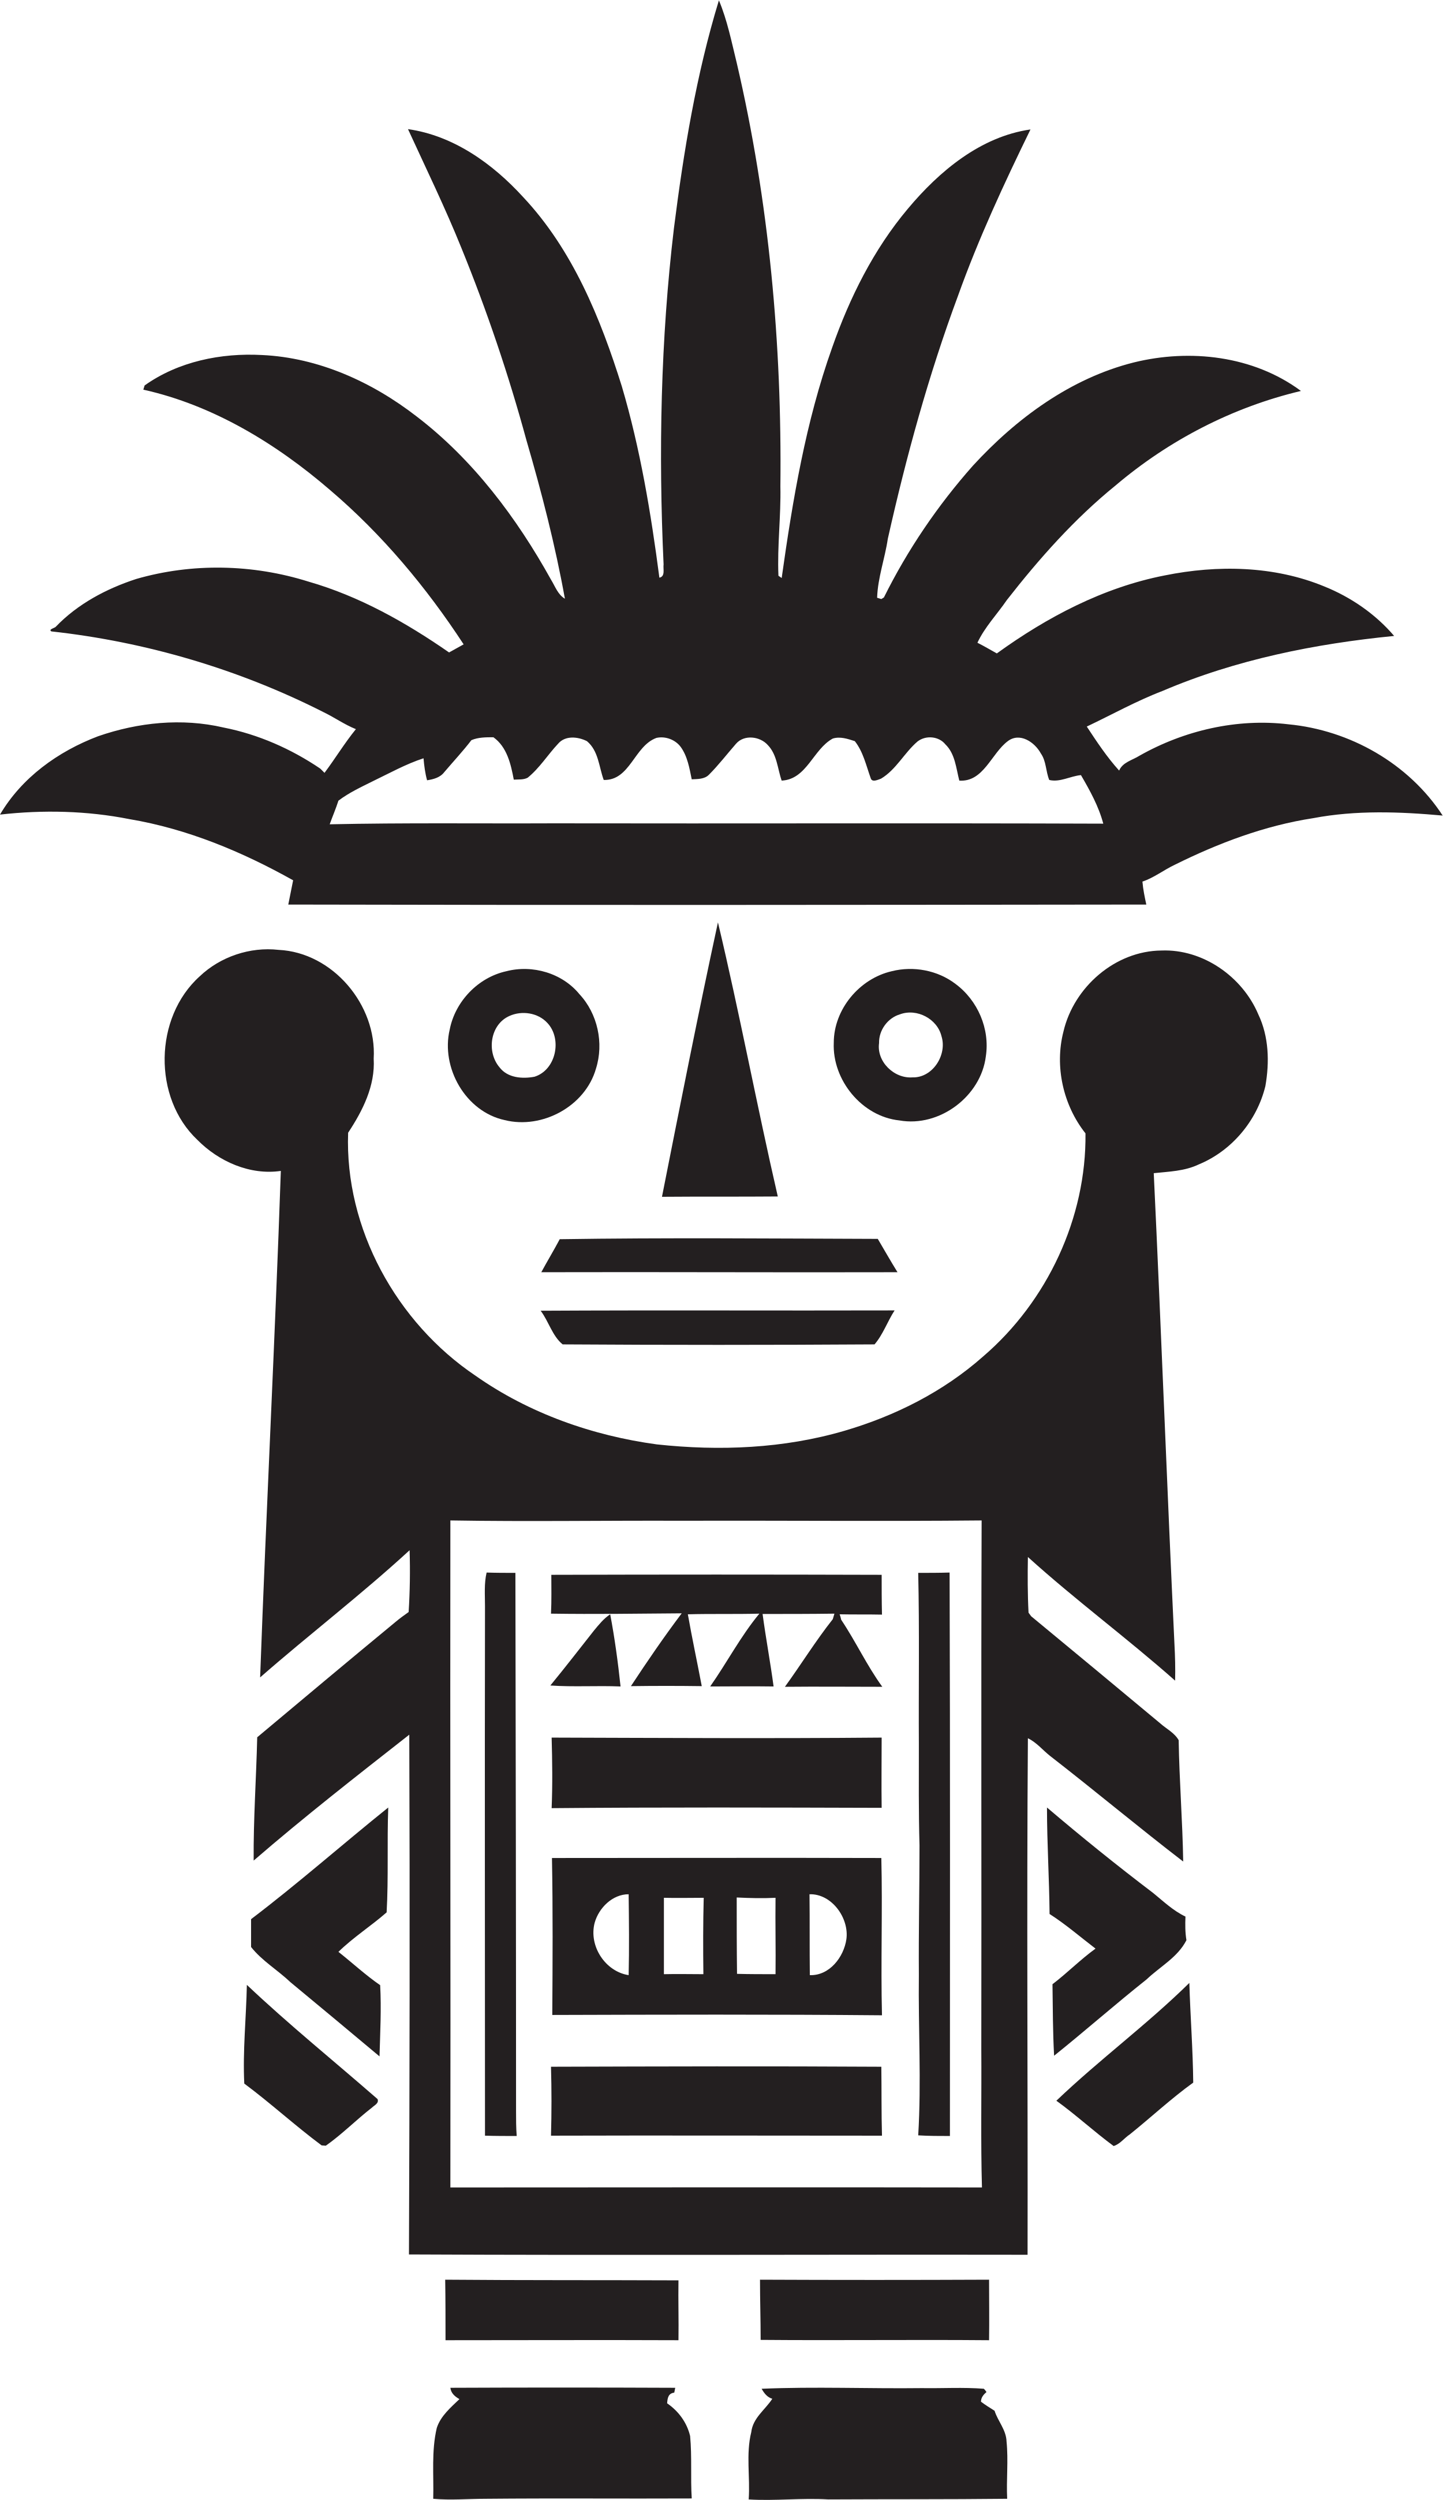 <?xml version="1.0" encoding="utf-8"?>
<!-- Generator: Adobe Illustrator 19.2.0, SVG Export Plug-In . SVG Version: 6.00 Build 0)  -->
<svg version="1.1" id="Layer_1" xmlns="http://www.w3.org/2000/svg" xmlns:xlink="http://www.w3.org/1999/xlink" x="0px" y="0px"
	 viewBox="0 0 446 772.4" enable-background="new 0 0 446 772.4" xml:space="preserve">
<g>
	<path fill="#231F20" d="M398.2,223.8c-15.9-1.9-32.2,1.9-46,9.7c-2.2,1.4-5.2,2-6.3,4.6c-3.8-4.2-6.9-8.9-10-13.6
		c7.8-3.7,15.3-7.9,23.4-11c22.7-9.7,47.2-14.6,71.6-17c-5.8-6.8-13.4-12-21.6-15.3c-15.5-6.4-33-6.7-49.3-3.4
		c-19,3.7-36.4,12.9-51.9,24.1c-2-1.1-4-2.3-6-3.3c2.3-4.9,6.1-8.8,9.1-13.2c10-12.8,20.9-25.1,33.6-35.4
		c16.5-14,36.2-24.2,57.3-29.2c-14.7-10.9-34.3-13.1-51.7-8.8c-19.5,4.9-36.3,17.3-49.7,31.9c-10.9,12.3-20.2,26-27.5,40.7l-0.8,0.5
		l-1.3-0.4c0.2-6.2,2.4-12.1,3.3-18.2c5.7-25.4,12.6-50.6,21.7-75.1c6.3-17.6,14.2-34.6,22.4-51.4c-15.4,2.2-28.2,12.9-37.9,24.5
		C270,77.1,262.6,92,257.2,107.4c-8.2,23-12.2,47.1-15.6,71.2l-1-0.7c-0.4-9.2,0.8-18.4,0.6-27.6c0.5-44-3.5-88.1-13.5-130.9
		c-1.6-6.5-2.9-13.1-5.5-19.3c-7,22.9-10.9,46.7-13.9,70.4c-4.1,34.4-4.8,69.2-3.2,103.9c-0.2,1.4,0.6,3.7-1.3,4.1
		c-2.6-19.9-5.9-39.8-11.6-59.1c-6.6-21.1-15.2-42.2-30.5-58.5c-9.4-10.3-21.5-19-35.6-21c5.6,12.2,11.5,24.3,16.5,36.7
		c7.9,19.4,14.6,39.2,20.1,59.4c4.7,16.1,8.9,32.4,11.9,49c-2.2-1.3-3-3.8-4.3-5.9c-10.6-19.1-24.1-37.1-41.5-50.4
		C115,118,98.4,110.5,81,109.7c-12.7-0.7-25.9,2-36.3,9.4c-0.1,0.3-0.3,1-0.4,1.3c21.6,4.8,41.1,16.7,57.7,31
		c16.1,13.7,29.8,30.1,41.3,47.7c-1.5,0.8-3,1.7-4.5,2.5c-13.4-9.3-27.8-17.4-43.5-21.9c-17.2-5.4-35.9-5.8-53.2-0.8
		c-9.2,3-18.1,7.7-24.9,14.8c-0.2,0.3-2.4,0.8-1.3,1.4c29.2,3.2,58,11.7,84.2,25c3.3,1.6,6.4,3.8,9.9,5.2c-3.5,4.3-6.4,9.1-9.7,13.5
		c-0.3-0.3-1-1-1.3-1.3c-9-6.1-19.2-10.6-29.9-12.7c-12.9-3-26.4-1.6-38.8,2.7C17.9,232.2,6.7,240.3,0,251.7
		c13.3-1.5,26.9-1.2,40,1.4c17.9,3,34.9,10.1,50.6,18.9c-0.5,2.5-1,5-1.5,7.5c88.4,0.2,176.8,0.1,265.2,0c-0.5-2.3-1-4.7-1.2-7.1
		c3.6-1.2,6.6-3.6,10-5.2c13.5-6.7,27.8-12.1,42.8-14.4c13.2-2.5,26.7-2,40-0.8C435.4,235.9,417.2,225.6,398.2,223.8z M171,254.4
		c-23,0.1-46-0.2-69.1,0.3c0.9-2.5,1.9-4.8,2.7-7.3c3.3-2.5,7-4.2,10.6-6c5.2-2.5,10.2-5.3,15.7-7.1c0.2,2.3,0.5,4.6,1.1,6.8
		c1.9-0.3,4-0.8,5.3-2.5c2.8-3.3,5.8-6.5,8.4-9.9c2.1-0.9,4.5-0.9,6.8-0.9c4.2,3,5.4,8.3,6.3,13.1c1.4-0.1,3,0.1,4.3-0.6
		c3.7-3,6.2-7.1,9.4-10.5c2.2-2.6,6.1-2.2,8.9-0.8c3.6,3,3.7,7.9,5.2,12c8.2,0.2,9.4-10.5,16.3-13c2.7-0.6,5.8,0.5,7.5,2.8
		c2.1,2.9,2.7,6.6,3.4,10c1.8-0.1,3.9,0,5.3-1.4c3-3,5.6-6.4,8.4-9.6c2.5-2.9,7.4-2.3,9.8,0.4c2.9,3,3,7.3,4.3,11
		c7.8-0.4,9.7-9.7,15.8-13c2.3-0.7,4.6,0.1,6.8,0.8c2.6,3.3,3.5,7.5,4.9,11.4c0.4,1.5,2.3,0.5,3.2,0.2c4.7-2.8,7.2-8,11.3-11.5
		c2.6-2,6.6-1.6,8.6,0.9c3,2.9,3.3,7.3,4.3,11.2c7.5,0.5,9.9-8.4,15-12.2c3.7-2.8,8.3,0.3,10.2,3.8c1.7,2.4,1.5,5.5,2.6,8.2
		c3.3,0.8,6.5-1.2,9.8-1.5c2.8,4.8,5.5,9.7,6.9,15C284.4,254.3,227.7,254.5,171,254.4z"/>
	<path fill="#231F20" d="M221.9,285c-6.1,28.2-11.7,56.5-17.3,84.8c11.9-0.1,23.8,0,35.8-0.1C233.9,341.5,228.6,313.1,221.9,285z"/>
	<path fill="#231F20" d="M359,293.7c-14.3,0.1-27.1,11.3-30.3,25c-2.8,10.8-0.1,22.8,6.8,31.5c0.3,26.1-11.8,51.9-31.6,68.9
		c-12.3,10.9-27.2,18.4-42.9,23c-18.8,5.5-38.6,6.3-58,4.2c-19.9-2.7-39.5-9.6-56-21.2c-24.4-16.4-40.5-45.5-39.4-75.1
		c4.5-6.8,8.4-14.5,7.9-22.9c1-16.5-12.6-32.8-29.4-33.6c-8.8-1-18,2.1-24.4,8.2c-14.1,12.7-14.5,37.5-0.7,50.5
		c6.6,6.7,16.3,11,25.8,9.6c-1.8,52.2-4.5,104.4-6.4,156.5c15.2-13.3,31.3-25.6,46.2-39.3c0.2,6.4,0.1,12.8-0.3,19.1
		c-1.4,1-2.8,2-4.1,3.1c-14.3,11.8-28.5,23.7-42.7,35.6c-0.3,12.7-1.2,25.4-1.1,38.1c15.6-13.5,31.9-26.2,48.1-38.9
		c0.2,53.5,0.1,107-0.1,160.6c63.7,0.3,127.5,0,191.2,0.1c0.1-53.2-0.3-106.4,0.1-159.6c2.7,1.3,4.6,3.7,6.9,5.5
		c13.8,10.7,27.3,22,41.1,32.6c-0.2-12.5-1.2-25-1.4-37.5c-1.3-2.3-3.8-3.5-5.7-5.2c-13.3-11.1-26.6-22.1-39.9-33.1
		c-0.2-0.3-0.6-0.8-0.8-1.1c-0.3-5.7-0.3-11.5-0.2-17.2c14.7,13.3,30.7,25.1,45.5,38.2c0.1-3.7,0-7.5-0.2-11.2
		c-2.3-48.5-4.1-97.1-6.4-145.6c4.7-0.5,9.5-0.6,13.9-2.7c10.2-4.2,18-13.5,20.6-24.2c1.3-7.4,1.1-15.3-2.2-22.2
		C384,301.8,371.8,293.2,359,293.7z M139.2,675.9c0.1-68.7-0.1-137.4,0-206.1c23.9,0.4,47.9,0,71.8,0.1c30.8-0.1,61.6,0.2,92.4-0.1
		c-0.2,54.5,0,108.9-0.1,163.4c0.1,14.2-0.2,28.5,0.2,42.7C248.8,675.8,194,675.9,139.2,675.9z"/>
	<path fill="#231F20" d="M156.5,300.1c-8.7,1.9-15.8,9.3-17.5,18c-2.8,11.8,4.9,25.4,17,28c11.6,2.9,24.9-4.3,28.2-15.9
		c2.5-7.9,0.5-17-5.1-23C173.8,300.7,164.6,298,156.5,300.1z M165.2,332.7c-3.7,0.7-8.3,0.4-10.8-2.9c-4.1-4.8-2.9-13.3,3.1-15.9
		c3.8-1.7,8.8-1,11.7,2.2C173.8,321,171.9,330.6,165.2,332.7z"/>
	<path fill="#231F20" d="M304.7,326.4c1.3-8.5-2.5-17.3-9.4-22.4c-5.5-4.2-13-5.6-19.7-3.9c-10,2.3-17.9,11.8-17.9,22.1
		c-0.5,11.5,8.7,22.8,20.3,24C290.4,348.4,303.2,338.7,304.7,326.4z M271.7,322.3c-0.1-4,2.7-7.8,6.5-8.9c5.2-1.9,11.5,1.4,12.8,6.8
		c1.8,5.7-2.7,12.9-9,12.7C276.3,333.3,270.9,328,271.7,322.3z"/>
	<path fill="#231F20" d="M167.3,393.1c36.7-0.1,73.4,0.1,110.1,0c-2.1-3.4-4.1-6.9-6.1-10.3c-32.8-0.1-65.5-0.4-98.3,0.1
		C171.2,386.3,169.2,389.6,167.3,393.1z"/>
	<path fill="#231F20" d="M167.1,405c2.5,3.3,3.6,7.8,6.8,10.4c32.1,0.2,64.3,0.2,96.4,0c2.6-3,4-7.1,6.2-10.5
		C240.1,405,203.6,404.8,167.1,405z"/>
	<path fill="#231F20" d="M159.3,486c-3,0-5.9,0-8.9-0.1c-0.8,3.4-0.5,6.9-0.5,10.4c-0.1,54.5,0,109.1,0,163.6
		c3.3,0.1,6.5,0.1,9.8,0.1c-0.2-2.6-0.2-5.2-0.2-7.7C159.5,596.8,159.4,541.4,159.3,486z"/>
	<path fill="#231F20" d="M170.3,498.6c13.5,0.2,27,0,40.4-0.1c-5.5,7.3-10.7,14.9-15.7,22.5c7.3-0.1,14.6-0.1,21.9,0
		c-1.4-7.4-3-14.8-4.3-22.2c7.4-0.2,14.7,0,22.1-0.2c-5.8,7-10,15.1-15.2,22.5c6.5,0,13-0.1,19.6,0c-1-7.5-2.4-14.9-3.4-22.4
		c7.4,0,14.8,0,22.2-0.1c-0.1,0.4-0.4,1.3-0.5,1.7c-5.3,6.7-9.8,14-14.8,20.9c10-0.1,20,0,30.1,0c-4.8-6.6-8.2-14-12.7-20.7
		c-0.1-0.4-0.3-1.3-0.5-1.7c4.4,0.1,8.7,0,13.1,0.1c-0.1-4.1-0.1-8.2-0.1-12.3c-34-0.1-68.1-0.1-102.1,0
		C170.4,490.5,170.5,494.6,170.3,498.6z"/>
	<path fill="#231F20" d="M283.8,486c0.4,17.8,0.1,35.5,0.2,53.2c0,10.3-0.1,20.7,0.2,31c0,13.3-0.3,26.6-0.2,40
		c-0.2,16.5,0.8,33.1-0.2,49.6c3.3,0.2,6.5,0.2,9.8,0.2c0-58,0.1-116-0.1-174.1C290.2,486,287,486,283.8,486z"/>
	<path fill="#231F20" d="M191.8,521.1c-0.8-7.5-1.8-14.9-3.2-22.3c-2,1.3-3.5,3.2-5,5c-4.5,5.7-8.9,11.4-13.5,17
		C177.3,521.3,184.5,520.8,191.8,521.1z"/>
	<path fill="#231F20" d="M272.5,536.9c-34,0.3-68,0.1-102,0c0.2,7.3,0.3,14.5,0,21.8c34-0.3,68-0.2,102-0.1
		C272.4,551.3,272.5,544.1,272.5,536.9z"/>
	<path fill="#231F20" d="M77.6,593c0,2.8,0,5.7,0,8.6c3.4,4.3,8.2,7.1,12.2,10.9c9.2,7.6,18.3,15.2,27.5,22.9
		c0.2-7.3,0.6-14.7,0.2-22c-4.5-3.1-8.6-6.9-12.9-10.3c4.6-4.5,10.1-8,14.9-12.2c0.6-10.8,0.1-21.6,0.5-32.4
		C105.8,569.9,92.1,582,77.6,593z"/>
	<path fill="#231F20" d="M366.7,599.5c-0.4-2.4-0.4-4.8-0.3-7.3c-3.8-1.8-6.8-4.7-10-7.3c-11.2-8.5-22.1-17.3-32.8-26.4
		c0,11,0.7,21.9,0.8,32.9c5,3.2,9.5,7.1,14.2,10.7c-4.7,3.4-8.7,7.5-13.3,11c0.1,7.4,0.1,14.7,0.5,22.1c9.6-7.7,18.9-15.9,28.6-23.6
		C358.6,607.6,364,604.8,366.7,599.5z"/>
	<path fill="#231F20" d="M272.6,622.7c-0.4-16.2,0.2-32.4-0.2-48.6c-33.9-0.1-67.8,0-101.8,0c0.3,16.2,0.2,32.4,0.1,48.5
		C204.6,622.5,238.6,622.4,272.6,622.7z M261.6,599.2c-0.8,5.5-5.2,11.3-11.3,11.1c-0.1-8.3,0-16.7-0.1-25
		C257.1,585.1,262.5,592.7,261.6,599.2z M239.7,586.4c-0.1,7.9,0.1,15.8,0,23.6c-4,0-8,0-11.9-0.1c-0.1-7.9-0.1-15.7-0.1-23.6
		C231.7,586.5,235.7,586.6,239.7,586.4z M205.2,586.4c4.1,0.1,8.2,0,12.3,0c-0.2,7.9-0.2,15.7-0.1,23.6c-4.1,0-8.1-0.1-12.2,0
		C205.2,602.1,205.2,594.3,205.2,586.4z M183.8,594.1c1.3-4.6,5.5-8.8,10.5-8.8c0.1,8.3,0.2,16.7,0,25
		C187.1,609.2,181.9,601.3,183.8,594.1z"/>
	<path fill="#231F20" d="M76.3,613.3c-0.2,10.1-1.3,20.4-0.8,30.5c8.2,6.1,15.7,13,23.9,19.1c0.3,0,1,0.1,1.3,0.1
		c5.1-3.6,9.4-8,14.3-11.8c0.7-0.7,2.2-1.3,1.7-2.6C103.3,636.9,89.3,625.6,76.3,613.3z"/>
	<path fill="#231F20" d="M326.5,649.1c6.1,4.4,11.6,9.5,17.7,14c2-0.6,3.3-2.5,5-3.6c6.6-5.3,12.8-11.1,19.6-16
		c-0.1-10.3-0.9-20.5-1.2-30.8C354.6,625.5,339.8,636.4,326.5,649.1z"/>
	<path fill="#231F20" d="M170.3,638.6c0.2,7.1,0.2,14.2,0,21.3c34.1-0.1,68.2,0,102.3,0c-0.2-7.1-0.1-14.2-0.2-21.3
		C238.4,638.4,204.4,638.5,170.3,638.6z"/>
	<path fill="#231F20" d="M137.6,704.4c0.1,6.2,0.1,12.4,0.1,18.7c24,0,48-0.1,72,0c0.1-6.2-0.1-12.4,0-18.5
		C185.7,704.5,161.6,704.6,137.6,704.4z"/>
	<path fill="#231F20" d="M234.9,704.4c0,6.2,0.2,12.4,0.2,18.6c23.5,0.2,47.1-0.1,70.6,0.1c0.1-6.2,0-12.5,0-18.7
		C282.1,704.5,258.5,704.5,234.9,704.4z"/>
	<path fill="#231F20" d="M213.3,752.7c-1-4.2-3.6-7.7-7.1-10.1c0.1-1.5,0.3-3.1,2.2-3.3c0.1-0.4,0.2-1.1,0.3-1.5
		c-23.2-0.1-46.4-0.1-69.5,0c0.2,1.7,1.4,2.7,2.8,3.5c-2.7,2.6-5.8,5.2-7,8.9c-1.7,7.2-0.9,14.6-1.1,21.9c5.4,0.5,10.8,0,16.2,0
		c21.3-0.2,42.5,0,63.7-0.1C213.4,765.6,213.9,759.1,213.3,752.7z"/>
	<path fill="#231F20" d="M311.1,754.4c-0.1-3.6-2.7-6.3-3.7-9.5c-1.4-0.9-2.9-1.8-4.2-2.8c0-1.3,0.8-2.2,1.7-3
		c-0.2-0.3-0.6-0.8-0.8-1c-6.4-0.5-12.7-0.1-19.1-0.2c-16.5,0.2-33.1-0.5-49.6,0.2c0.8,1.4,1.7,2.6,3.3,3.1c-2.2,3.4-6,5.9-6.5,10.3
		c-1.7,6.8-0.3,13.9-0.8,20.8c8.2,0.5,16.4-0.5,24.6,0c18.4-0.1,36.9,0,55.3-0.2C311,766.2,311.7,760.3,311.1,754.4z"/>
</g>
</svg>
